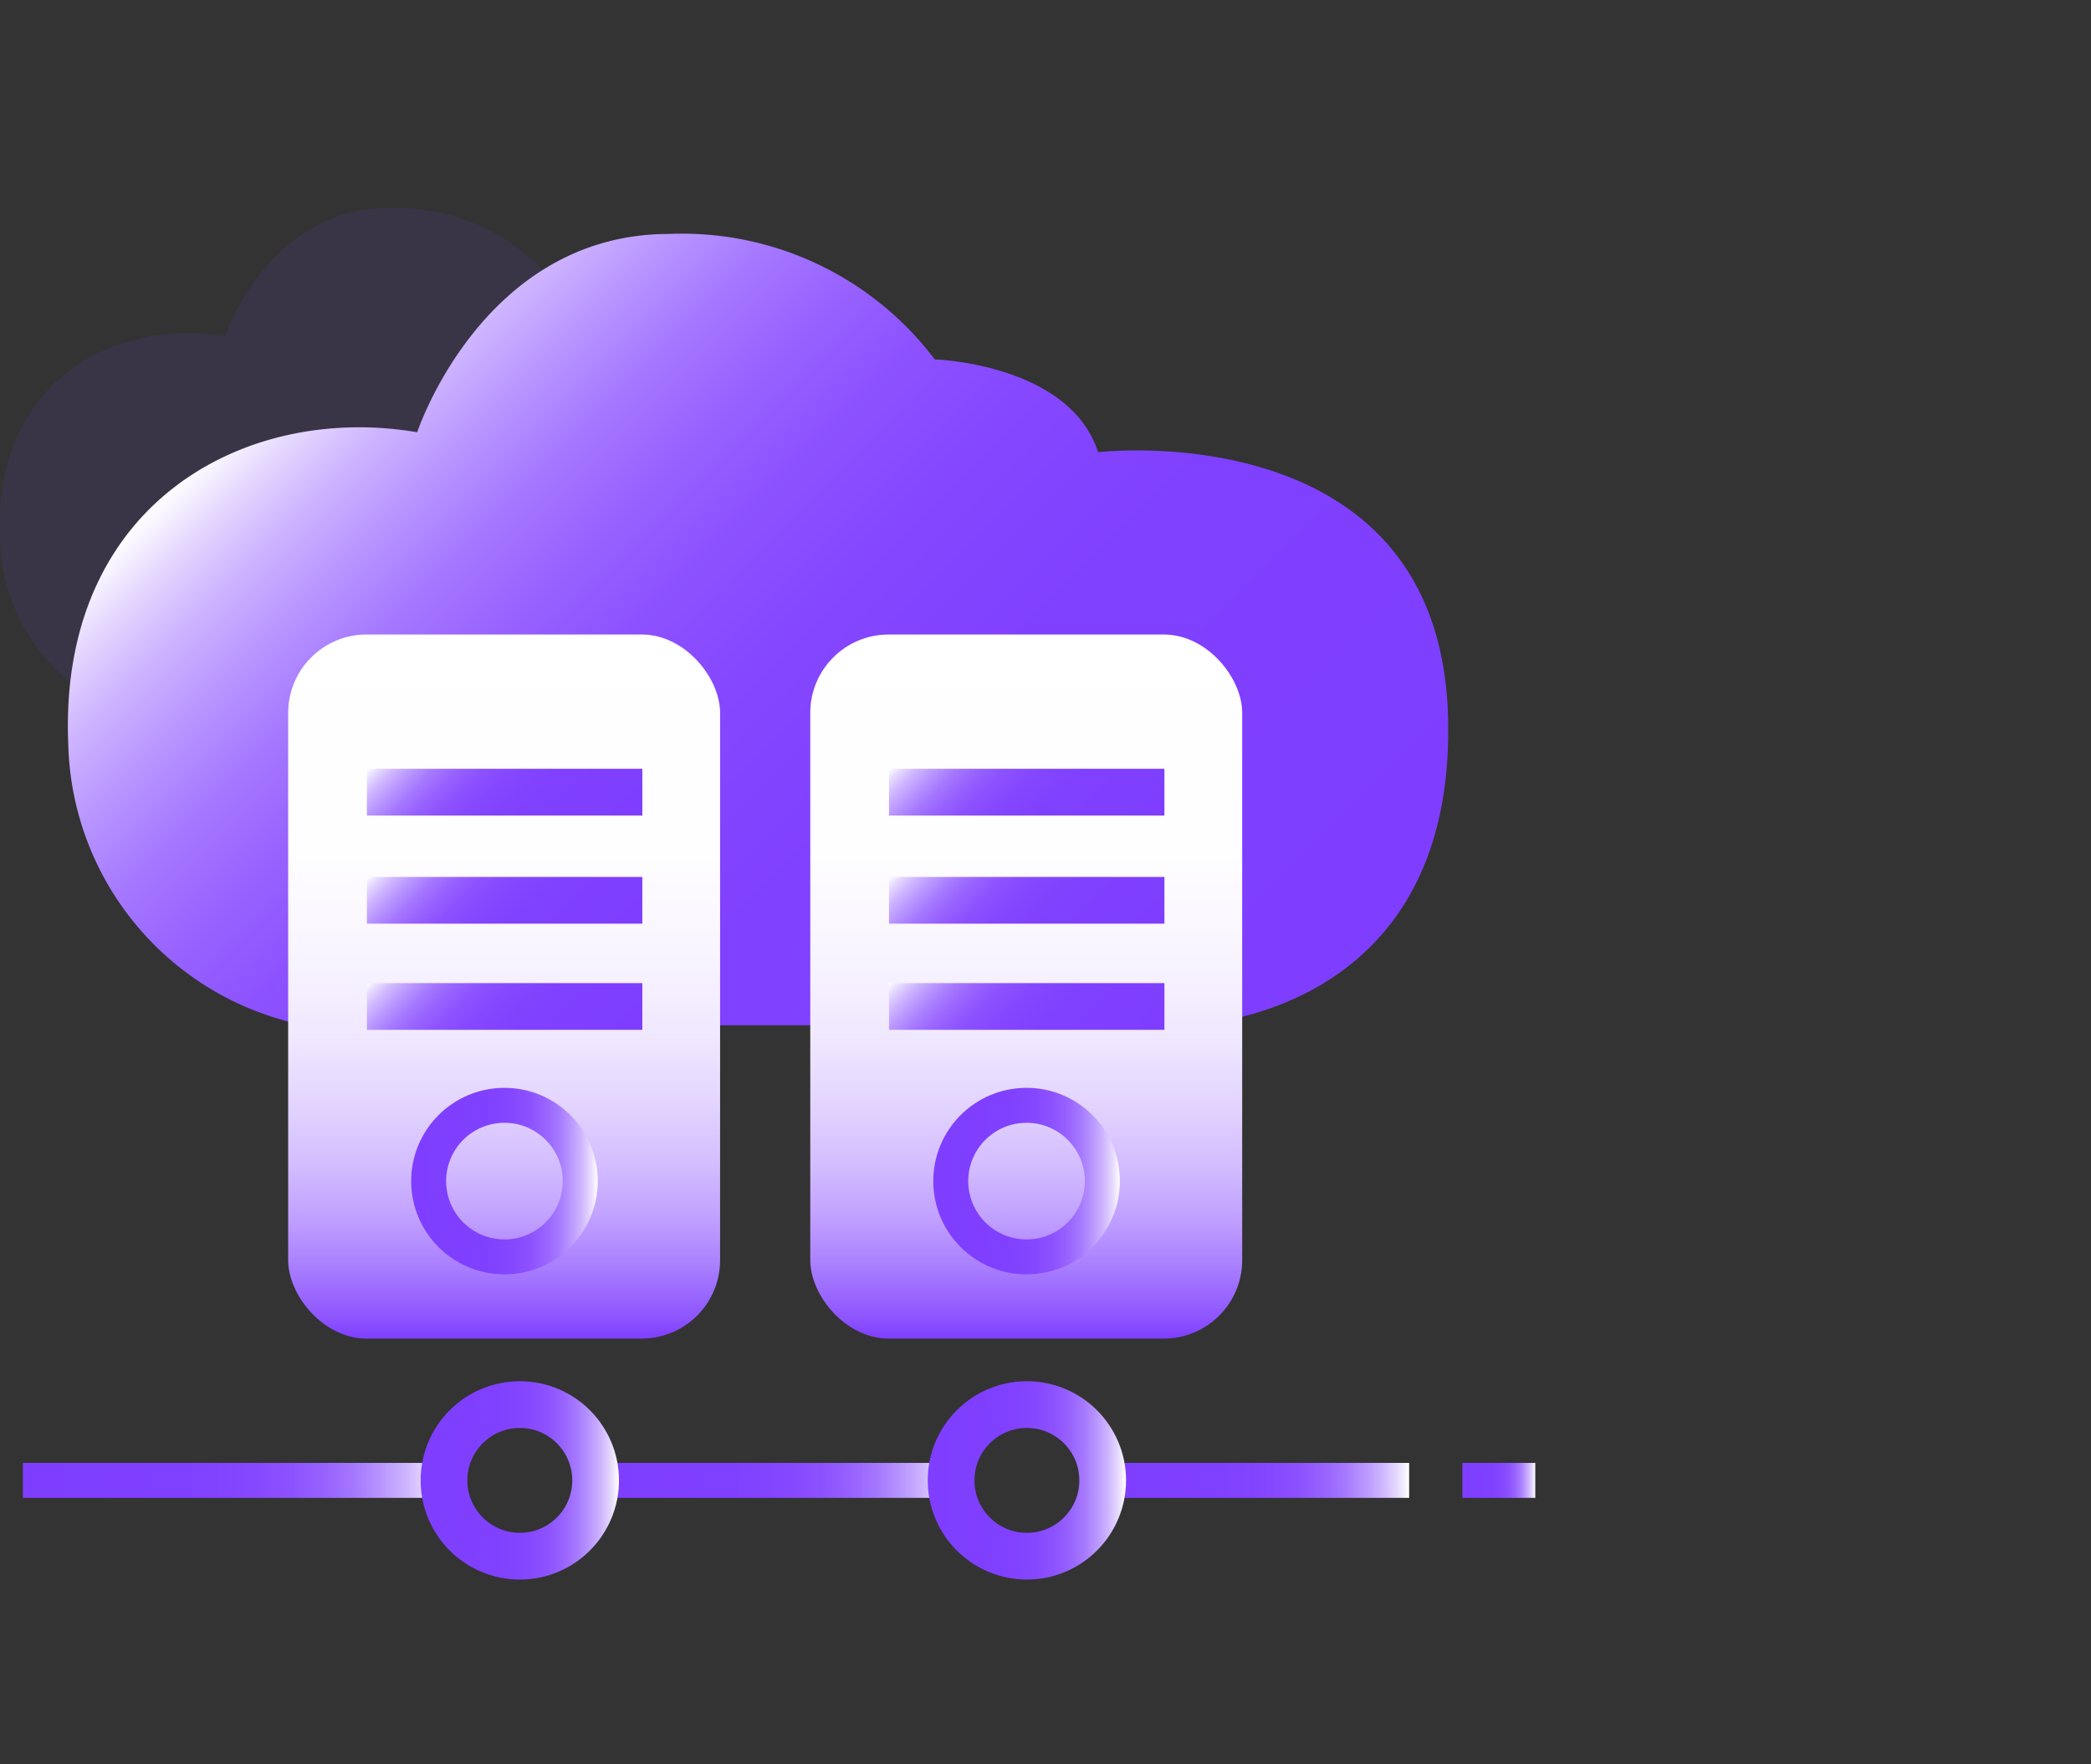 <svg id="图层_1" data-name="图层 1" xmlns="http://www.w3.org/2000/svg" xmlns:xlink="http://www.w3.org/1999/xlink" viewBox="0 0 64 54"><rect x="0" y="0" width="64" height="54" fill="#333333" stroke="none"/><defs><style>.cls-1{fill:#7f3eff;opacity:0.1;}.cls-13,.cls-19,.cls-2,.cls-20,.cls-4,.cls-5,.cls-6,.cls-7,.cls-8{fill:none;}.cls-13,.cls-19,.cls-2,.cls-4,.cls-5,.cls-6,.cls-7,.cls-8{stroke-miterlimit:10;}.cls-13,.cls-19,.cls-2,.cls-4,.cls-5,.cls-6{stroke-width:1.07px;}.cls-2{stroke:url(#未命名的渐变_150);}.cls-3{fill:url(#未命名的渐变_150-2);}.cls-4{stroke:url(#未命名的渐变_150-3);}.cls-5{stroke:url(#未命名的渐变_150-4);}.cls-6{stroke:url(#未命名的渐变_150-5);}.cls-7,.cls-8{stroke-width:1.43px;}.cls-7{stroke:url(#未命名的渐变_150-6);}.cls-8{stroke:url(#未命名的渐变_150-7);}.cls-9{fill:url(#未命名的渐变_96);}.cls-10{fill:url(#未命名的渐变_150-8);}.cls-11{fill:url(#未命名的渐变_150-9);}.cls-12{fill:url(#未命名的渐变_150-10);}.cls-13{stroke:url(#未命名的渐变_150-11);}.cls-14{opacity:0.5;}.cls-15{fill:url(#未命名的渐变_96-2);}.cls-16{fill:url(#未命名的渐变_150-12);}.cls-17{fill:url(#未命名的渐变_150-13);}.cls-18{fill:url(#未命名的渐变_150-14);}.cls-19{stroke:url(#未命名的渐变_150-15);}</style><linearGradient id="未命名的渐变_150" x1="44.76" y1="45.31" x2="46.99" y2="45.31" gradientUnits="userSpaceOnUse"><stop offset="0" stop-color="#7f3eff"/><stop offset="0.39" stop-color="#8040ff"/><stop offset="0.54" stop-color="#8547ff"/><stop offset="0.64" stop-color="#8d52ff"/><stop offset="0.72" stop-color="#9863ff"/><stop offset="0.79" stop-color="#a679ff"/><stop offset="0.85" stop-color="#b895ff"/><stop offset="0.91" stop-color="#ceb5ff"/><stop offset="0.96" stop-color="#e6d9ff"/><stop offset="1" stop-color="#fff"/></linearGradient><linearGradient id="未命名的渐变_150-2" x1="35.91" y1="35.09" x2="10.5" y2="9.68" xlink:href="#未命名的渐变_150"/><linearGradient id="未命名的渐变_150-3" x1="33.86" y1="45.31" x2="43.13" y2="45.31" xlink:href="#未命名的渐变_150"/><linearGradient id="未命名的渐变_150-4" x1="18.05" y1="45.31" x2="29.26" y2="45.31" xlink:href="#未命名的渐变_150"/><linearGradient id="未命名的渐变_150-5" x1="0.7" y1="45.31" x2="13.59" y2="45.31" xlink:href="#未命名的渐变_150"/><linearGradient id="未命名的渐变_150-6" x1="12.87" y1="45.31" x2="18.94" y2="45.31" xlink:href="#未命名的渐变_150"/><linearGradient id="未命名的渐变_150-7" x1="28.39" y1="45.31" x2="34.46" y2="45.31" xlink:href="#未命名的渐变_150"/><linearGradient id="未命名的渐变_96" x1="15.43" y1="40.97" x2="15.43" y2="19.42" gradientUnits="userSpaceOnUse"><stop offset="0" stop-color="#7f3eff"/><stop offset="0.03" stop-color="#8e55ff"/><stop offset="0.1" stop-color="#a87dff"/><stop offset="0.17" stop-color="#c0a0ff"/><stop offset="0.25" stop-color="#d4beff"/><stop offset="0.34" stop-color="#e4d6ff"/><stop offset="0.43" stop-color="#f0e8ff"/><stop offset="0.55" stop-color="#f9f5ff"/><stop offset="0.69" stop-color="#fefdff"/><stop offset="1" stop-color="#fff"/></linearGradient><linearGradient id="未命名的渐变_150-8" x1="17.9" y1="26.7" x2="12.98" y2="21.78" xlink:href="#未命名的渐变_150"/><linearGradient id="未命名的渐变_150-9" x1="17.9" y1="30.02" x2="12.98" y2="25.09" xlink:href="#未命名的渐变_150"/><linearGradient id="未命名的渐变_150-10" x1="17.9" y1="33.27" x2="12.98" y2="28.34" xlink:href="#未命名的渐变_150"/><linearGradient id="未命名的渐变_150-11" x1="12.58" y1="36.15" x2="18.3" y2="36.15" xlink:href="#未命名的渐变_150"/><linearGradient id="未命名的渐变_96-2" x1="31.41" y1="40.97" x2="31.41" y2="19.42" xlink:href="#未命名的渐变_96"/><linearGradient id="未命名的渐变_150-12" x1="33.89" y1="26.7" x2="28.96" y2="21.78" xlink:href="#未命名的渐变_150"/><linearGradient id="未命名的渐变_150-13" x1="33.89" y1="30.02" x2="28.96" y2="25.09" xlink:href="#未命名的渐变_150"/><linearGradient id="未命名的渐变_150-14" x1="33.89" y1="33.27" x2="28.96" y2="28.34" xlink:href="#未命名的渐变_150"/><linearGradient id="未命名的渐变_150-15" x1="28.57" y1="36.15" x2="34.28" y2="36.15" xlink:href="#未命名的渐变_150"/></defs><title>1</title><path class="cls-1" d="M6.88,10.3s1.32-3.93,5-3.93a6.26,6.26,0,0,1,5.26,2.51s2.68.08,3.26,1.84c0,0,6.77-.8,6.94,5.24s-5.18,6.12-5.18,6.12H4.69A5.84,5.84,0,0,1,0,16.52C-.24,11.72,3.47,9.71,6.88,10.3Z"/><line class="cls-2" x1="44.76" y1="45.31" x2="46.99" y2="45.31"/><path class="cls-3" d="M12.77,13.23s2-6.07,7.71-6.07A9.69,9.69,0,0,1,28.61,11s4.13.13,5,2.84c0,0,10.45-1.23,10.71,8.09s-8,9.45-8,9.45h-27a9,9,0,0,1-7.23-8.58C1.77,15.42,7.51,12.33,12.77,13.23Z"/><line class="cls-4" x1="33.86" y1="45.31" x2="43.13" y2="45.31"/><line class="cls-5" x1="18.05" y1="45.31" x2="29.26" y2="45.31"/><line class="cls-6" x1="0.7" y1="45.31" x2="13.59" y2="45.31"/><circle class="cls-7" cx="15.91" cy="45.31" r="2.32"/><circle class="cls-8" cx="31.43" cy="45.31" r="2.32"/><rect class="cls-9" x="8.82" y="19.42" width="13.22" height="21.55" rx="2.4"/><rect class="cls-10" x="11.23" y="23.53" width="8.43" height="1.43"/><rect class="cls-11" x="11.23" y="26.84" width="8.43" height="1.43"/><rect class="cls-12" x="11.23" y="30.09" width="8.43" height="1.43"/><circle class="cls-13" cx="15.44" cy="36.15" r="2.32"/><rect class="cls-15" x="24.8" y="19.42" width="13.22" height="21.55" rx="2.4"/><rect class="cls-16" x="27.21" y="23.53" width="8.43" height="1.43"/><rect class="cls-17" x="27.21" y="26.84" width="8.43" height="1.43"/><rect class="cls-18" x="27.21" y="30.09" width="8.43" height="1.43"/><circle class="cls-19" cx="31.42" cy="36.15" r="2.32"/><rect class="cls-20" x="24.8" y="19.42" width="13.22" height="21.55" rx="2.4"/></svg>